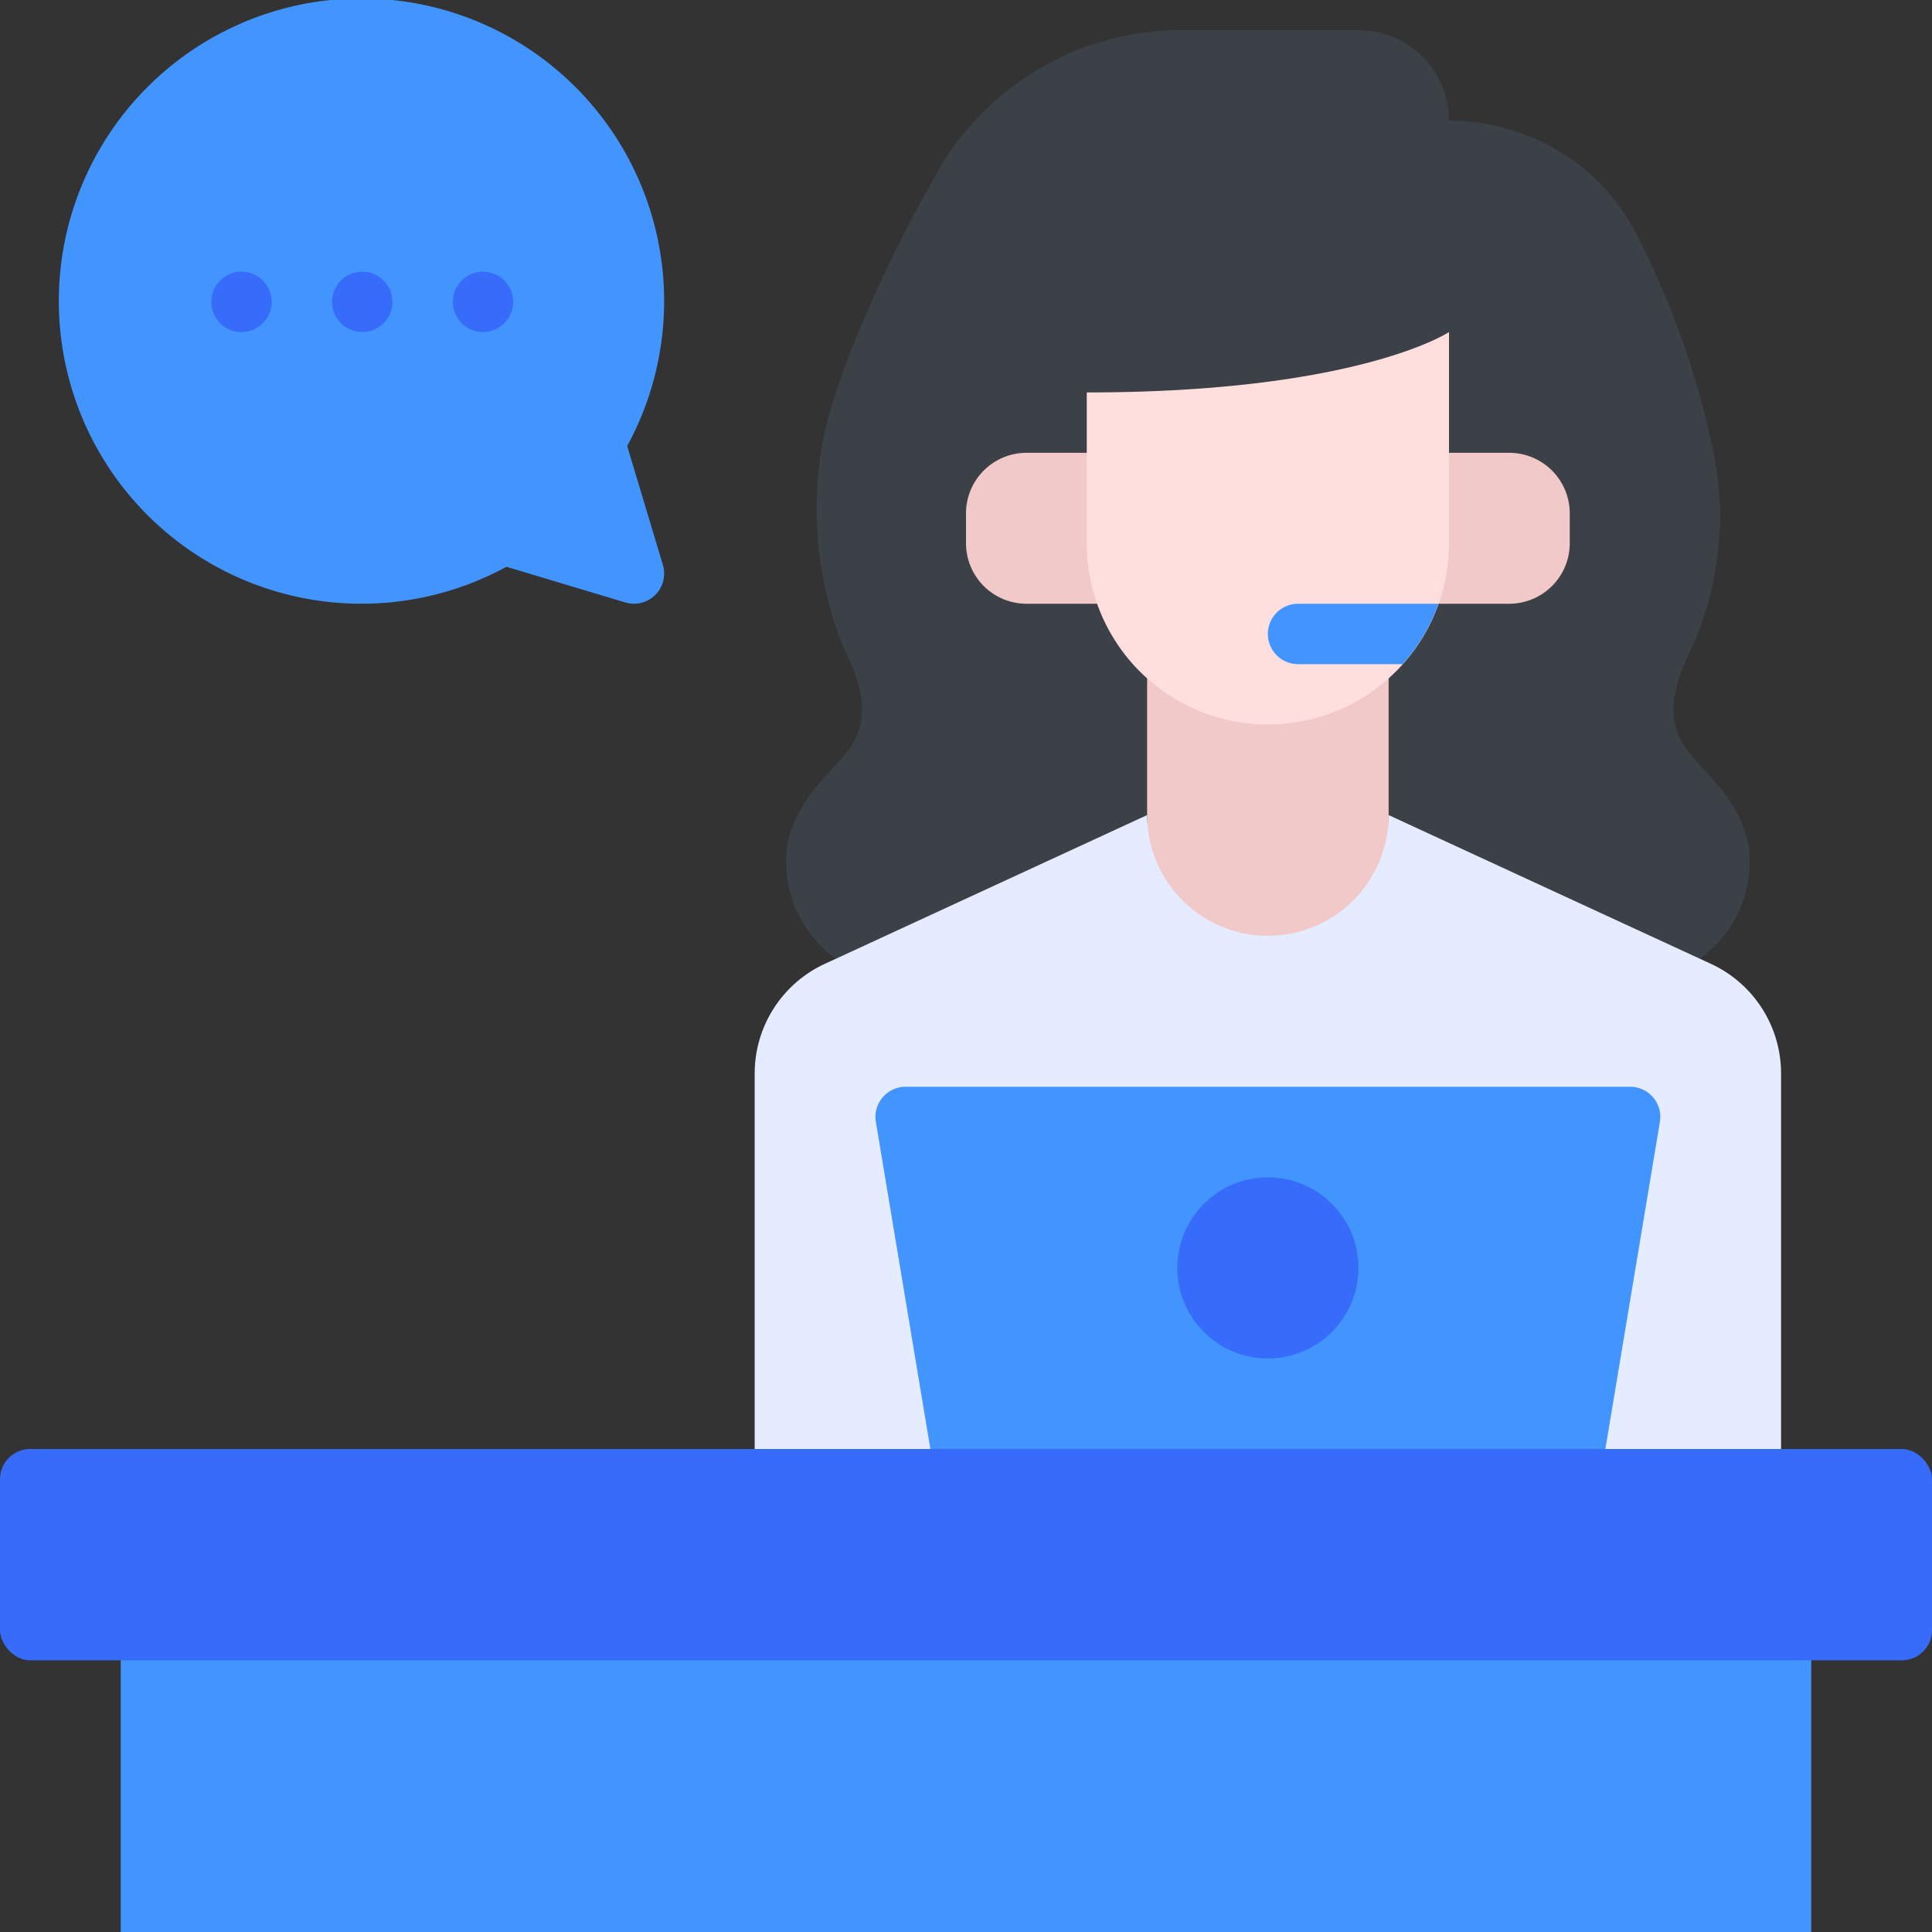 <svg height="512" viewBox="0 0 64 64" width="512" xmlns="http://www.w3.org/2000/svg"><rect x="0" y="0" width="64" height="64" fill="#333333" stroke="none"/><g id="CS"><path d="m20.776 14.775a10.026 10.026 0 1 0 -4 4l3.938 1.182a1 1 0 0 0 1.245-1.245z" fill="#4294ff"/><path d="m56.31 31.76-10.31-4.76a4 4 0 0 1 -8 0l-10.32 4.76a4.008 4.008 0 0 1 -1.6-3.81c.73-3.04 3.77-2.7 1.85-6.53a12.31 12.31 0 0 1 -.72-6.53c.35-2.26 2.14-6.26 4-9.46a9.292 9.292 0 0 1 8.08-4.43h5.71a3 3 0 0 1 3 3 7.078 7.078 0 0 1 3.62.99 6.783 6.783 0 0 1 2.56 2.72 27.948 27.948 0 0 1 2.63 7.53 10.629 10.629 0 0 1 -.75 6.18c-1.92 3.83 1.13 3.49 1.86 6.53a3.986 3.986 0 0 1 -1.61 3.81z" fill="#3b4147"/><g fill="#f2c9c9"><path d="m37 15h-3a2.006 2.006 0 0 0 -2 2v1a2.006 2.006 0 0 0 2 2h3.35a5.8 5.8 0 0 1 -.35-2z"/><path d="m50 15h-3v3a5.8 5.8 0 0 1 -.35 2h3.35a2.006 2.006 0 0 0 2-2v-1a2.006 2.006 0 0 0 -2-2z"/><path d="m46 21.46v6.54a4 4 0 0 1 -8 0v-6.54a5.965 5.965 0 0 0 8 0z"/></g><path d="m4 53h56v11h-56z" fill="#4294ff"/><circle cx="12" cy="10" fill="#376cfb" r="1"/><circle cx="8" cy="10" fill="#376cfb" r="1"/><circle cx="16" cy="10" fill="#376cfb" r="1"/><path d="m36 13v5a6 6 0 0 0 6 6 6 6 0 0 0 6-6v-7s-3 2-12 2z" fill="#ffdede"/><path d="m46.463 22a5.977 5.977 0 0 0 1.188-2h-4.651a1 1 0 0 0 0 2z" fill="#4294ff"/><path d="m59 35.56v13.44h-34v-13.44a4 4 0 0 1 2.32-3.63l10.68-4.93a4 4 0 0 0 8 0l10.68 4.93a4 4 0 0 1 2.32 3.63z" fill="#e6ecff"/><path d="m54.763 36.354a1 1 0 0 0 -.763-.354h-24a1 1 0 0 0 -.986 1.164l2 12a1 1 0 0 0 .986.836h20a1 1 0 0 0 .986-.836l2-12a1 1 0 0 0 -.223-.81z" fill="#4294ff"/><circle cx="42" cy="42" fill="#376cfb" r="3"/><rect fill="#376cfb" height="7" rx="1" width="64" y="48"/></g></svg>